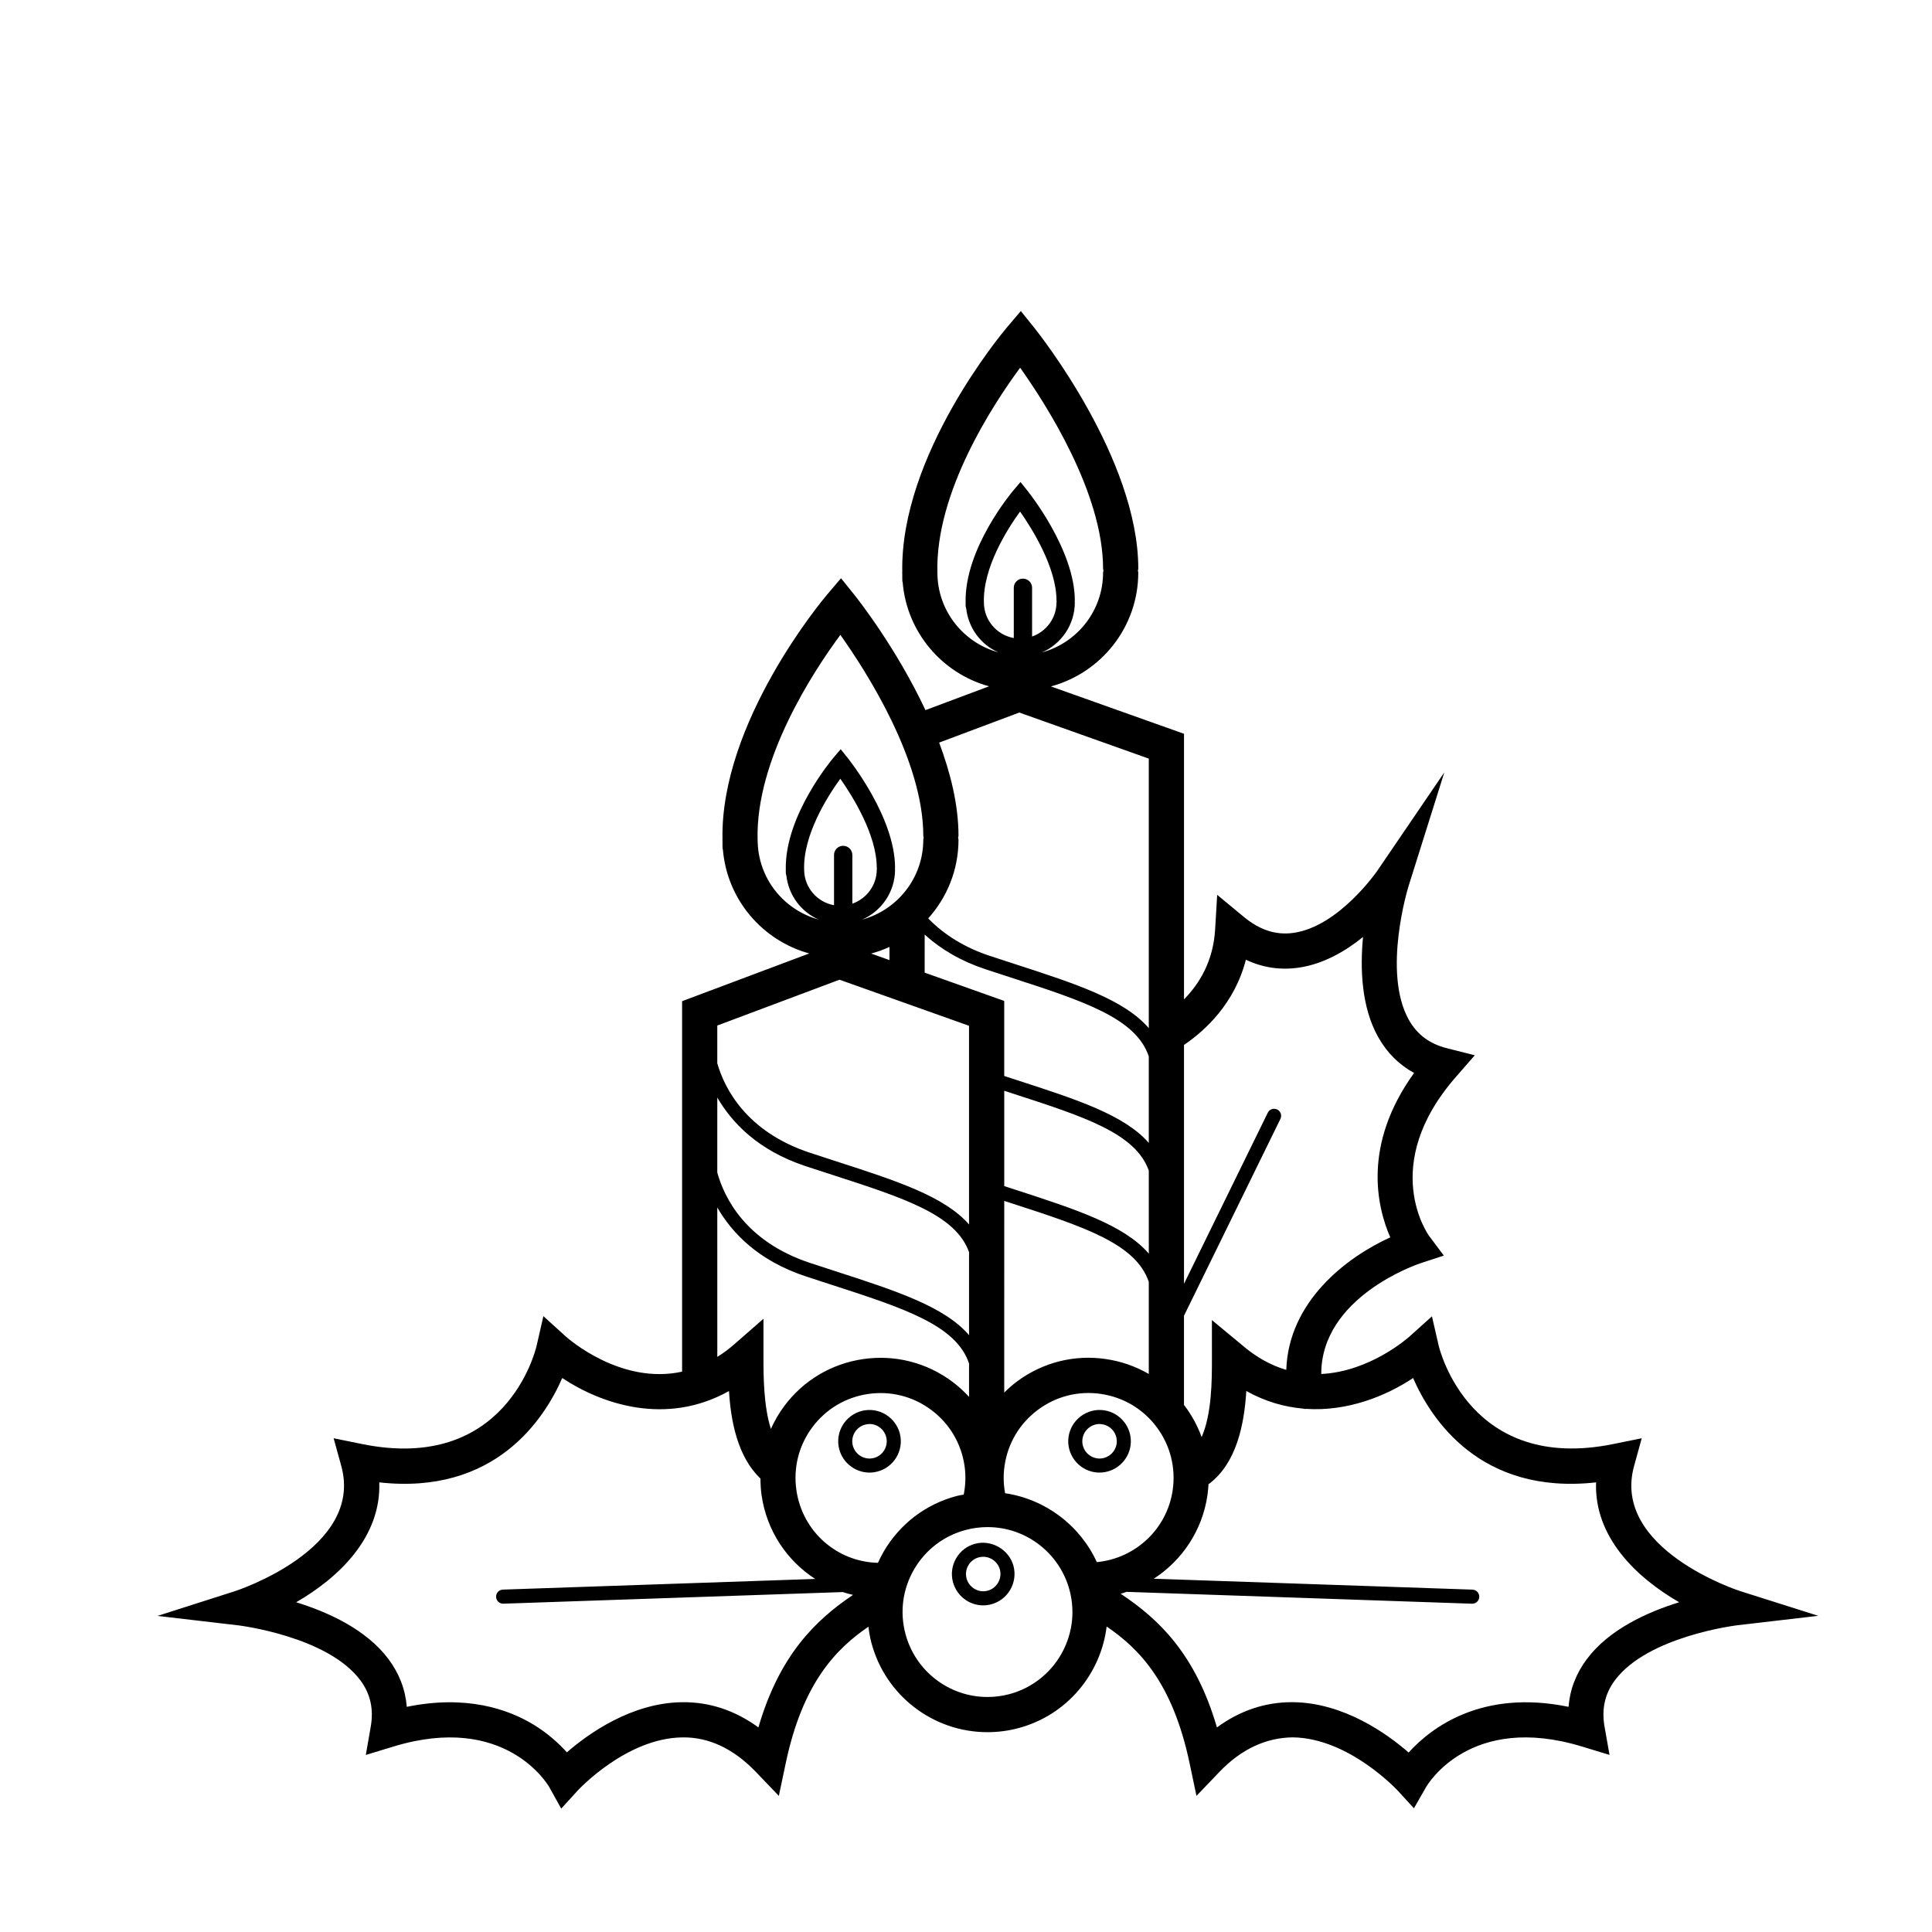<?xml version="1.0" encoding="UTF-8"?>
<!-- Uploaded to: ICON Repo, www.svgrepo.com, Generator: ICON Repo Mixer Tools -->
<svg fill="#000000" width="800px" height="800px" version="1.1" viewBox="144 144 512 512" xmlns="http://www.w3.org/2000/svg">
 <g>
  <path d="m605.17 565.66c-0.344-0.105-34.223-11.113-28.117-33.176l2.023-7.332-7.453 1.516c-37.938 7.758-46.047-24.738-46.367-26.105l-1.777-7.719-5.894 5.301c-0.625 0.562-10.617 9.352-23.438 9.977-0.02-20.34 25.18-28.98 26.312-29.355l6.172-2.023-3.891-5.199c-0.137-0.18-13.488-18.602 7.09-42.148l5.004-5.734-7.371-1.867c-4.621-1.16-7.926-3.633-10.117-7.551-7.082-12.688-0.133-35.211-0.055-35.438l9.473-30.121-17.781 26.102c-0.102 0.145-10.156 14.727-22.176 16.434-4.629 0.664-8.938-0.727-13.16-4.219l-7.082-5.863-0.543 9.176c-0.492 8.297-4.055 14.273-8.246 18.531v-70.383l-35.277-12.555c13.316-3.586 23.156-15.742 23.156-30.172 0-0.188-0.086-0.336-0.102-0.516 0.023-0.188 0.105-0.344 0.105-0.527 0-29.188-26.461-62.457-27.59-63.863l-3.535-4.398-3.652 4.297c-1.188 1.402-28.375 33.855-27.766 64.906 0 0.035-0.02 0.066-0.02 0.102 0 0.168 0.02 0.328 0.023 0.5 0.016 0.59-0.023 1.18 0.016 1.773 0.004 0.125 0.07 0.23 0.09 0.352 1.109 13.219 10.461 24.105 22.887 27.52l-16.852 6.312c-7.82-16.68-18.152-29.691-18.844-30.555l-3.535-4.398-3.656 4.301c-1.188 1.395-28.371 33.855-27.754 64.906 0 0.031-0.02 0.066-0.02 0.102 0 0.168 0.02 0.328 0.023 0.492 0.02 0.59-0.023 1.184 0.016 1.777 0.004 0.125 0.074 0.227 0.09 0.348 1.109 13.219 10.453 24.098 22.883 27.512l-33.699 12.652v98.176c-16.191 3.562-30.121-8.695-30.859-9.355l-5.898-5.356-1.777 7.773c-0.316 1.391-8.223 33.895-46.359 26.105l-7.453-1.516 2.023 7.332c6.082 21.98-27.785 33.066-28.129 33.176l-20.566 6.57 21.441 2.508c0.23 0.031 23.629 2.891 32.309 14.547 2.676 3.598 3.578 7.629 2.754 12.316l-1.301 7.477 7.266-2.211c29.625-9.043 40.918 9.969 41.367 10.766l3.148 5.672 4.375-4.801c0.133-0.137 12.832-13.895 27.734-14.078 6.973-0.109 13.566 2.984 19.457 9.129l6.106 6.375 1.824-8.641c4.508-21.422 13.426-30.383 21.914-36.195 0.18 1.422 0.414 2.84 0.789 4.246 3.688 13.957 16.34 23.703 30.754 23.703 2.75 0 5.496-0.352 8.168-1.062 12.934-3.43 21.891-14.395 23.426-26.938 8.516 5.805 17.469 14.766 21.984 36.238l1.82 8.641 6.109-6.375c5.875-6.137 12.469-9.055 19.418-9.129 14.828 0.16 27.648 13.949 27.781 14.078l4.324 4.715 3.184-5.562c0.465-0.816 11.75-19.828 41.383-10.793l7.266 2.211-1.32-7.481c-0.82-4.695 0.082-8.723 2.762-12.316 8.68-11.648 32.074-14.516 32.309-14.547l21.562-2.519zm-131-167.32c4.438 2.098 9.117 2.793 13.977 2.102 6.543-0.938 12.395-4.352 17.07-8.133-0.805 8.414-0.434 18.547 3.981 26.461 2.324 4.172 5.527 7.379 9.551 9.574-13.77 19.086-9.82 35.543-6.312 43.57-11.695 5.309-26.965 17.039-27.562 35.117-3.93-1.152-7.977-3.293-11.969-6.785l-7.738-6.41 0.004 10.27c0.004 5.5-0.004 14.555-2.727 20.738-1.047-2.891-2.527-5.644-4.414-8.188-0.09-0.105-0.176-0.195-0.262-0.309v-23.66l25.555-52.164c0.457-0.934 0.07-2.039-0.855-2.5-0.934-0.441-2.039-0.074-2.492 0.855l-22.203 45.332-0.004-63.293c5.684-3.859 13.422-11.008 16.402-22.578zm-140.08 36.523c3.836 6.609 10.77 14.008 23.434 18.188 2.43 0.805 4.801 1.57 7.106 2.312 19.125 6.188 32.66 10.59 36.18 20.469v21.996c-6.504-7.586-19.438-11.773-35.43-16.953-2.172-0.707-4.402-1.43-6.688-2.18-17.262-5.707-22.812-17.492-24.602-23.949zm33.359-66.715c-1.34 0-2.422 1.082-2.422 2.422v13.32c-4.438-0.789-7.82-4.621-7.918-9.262-0.359-9.332 6.227-19.645 9.586-24.254 3.254 4.629 9.656 14.855 9.656 23.582 0 0.086 0.039 0.152 0.051 0.227-0.012 0.086-0.051 0.156-0.051 0.242 0 4.203-2.719 7.742-6.469 9.059v-12.914c-0.008-1.34-1.094-2.422-2.434-2.422zm12.27 30.289-4.863-1.734c1.676-0.453 3.305-1.039 4.863-1.75zm9.328-6.762c4.379 3.965 9.738 7.074 16.117 9.184 2.293 0.754 4.523 1.48 6.699 2.188 19.445 6.309 33.176 10.785 36.578 20.914v22.914c-6.481-7.426-19.219-11.547-34.961-16.637-1.098-0.359-2.207-0.719-3.352-1.094v-19.887l-21.086-7.5zm21.082 41.387c0.73 0.23 1.484 0.488 2.207 0.719 19.098 6.184 32.613 10.57 36.109 20.445v22c-6.504-7.582-19.434-11.773-35.418-16.957-0.934-0.301-1.941-0.637-2.891-0.945v-25.262zm0 29.188c0.574 0.18 1.18 0.379 1.742 0.562 19.445 6.309 33.172 10.781 36.57 20.906v24.395c-3.457-1.996-7.281-3.356-11.336-3.945-8.422-1.254-16.812 0.887-23.633 5.969-1.195 0.891-2.293 1.883-3.34 2.91l0.004-50.797zm4.957-164.91c-1.336 0-2.422 1.082-2.422 2.422v13.324c-4.438-0.789-7.828-4.625-7.918-9.27-0.348-9.336 6.231-19.637 9.586-24.25 3.254 4.641 9.652 14.879 9.652 23.59 0 0.082 0.047 0.152 0.051 0.23-0.004 0.082-0.051 0.156-0.051 0.238 0 4.195-2.715 7.742-6.469 9.059v-12.918c0-1.34-1.082-2.426-2.43-2.426zm-22.664-1.605c0-0.016-0.004-0.023-0.004-0.039-0.551-21.211 14.73-44.5 21.93-54.246 7.019 9.879 21.98 33.281 21.98 53.242 0 0.188 0.082 0.336 0.105 0.516-0.023 0.188-0.105 0.344-0.105 0.527 0 10.105-6.871 18.617-16.176 21.156 5.106-2.238 8.688-7.332 8.688-13.262 0-0.082-0.035-0.145-0.039-0.23 0.004-0.082 0.039-0.156 0.039-0.242 0-13.332-12.051-28.492-12.566-29.125l-1.832-2.289-1.898 2.238c-0.539 0.641-12.934 15.434-12.645 29.617 0 0.012-0.012 0.02-0.012 0.031 0 0.023 0.012 0.055 0.012 0.082 0.012 0.324-0.016 0.645 0.012 0.961 0.012 0.195 0.086 0.371 0.141 0.551 0.578 5.215 3.879 9.609 8.504 11.652-9.297-2.566-16.133-11.059-16.133-21.141zm21.699 37.094 34.32 12.211v71.43c-6.504-7.582-19.434-11.777-35.422-16.969-2.172-0.707-4.398-1.422-6.68-2.176-6.676-2.211-12.117-5.582-16.355-9.941 4.973-5.535 8.027-12.832 8.027-20.844 0-0.188-0.086-0.344-0.109-0.52 0.023-0.18 0.109-0.344 0.109-0.527 0-8.184-2.117-16.66-5.129-24.695zm-69.34 33.711c0-0.02-0.012-0.039-0.012-0.059-0.527-21.211 14.73-44.496 21.938-54.227 7.019 9.875 21.977 33.277 21.977 53.238 0 0.18 0.086 0.336 0.105 0.52-0.023 0.18-0.109 0.344-0.109 0.527 0 10.113-6.871 18.621-16.191 21.16 5.117-2.238 8.711-7.336 8.711-13.27 0-0.082-0.039-0.152-0.047-0.23 0.004-0.086 0.047-0.156 0.047-0.238 0-13.324-12.062-28.484-12.574-29.125l-1.832-2.289-1.906 2.238c-0.539 0.641-12.918 15.426-12.645 29.598 0 0.016-0.004 0.023-0.004 0.039 0 0.035 0.004 0.059 0.004 0.098 0.012 0.312-0.012 0.637 0.012 0.953 0.012 0.195 0.086 0.363 0.141 0.543 0.586 5.223 3.883 9.621 8.516 11.656-9.289-2.547-16.129-11.047-16.129-21.133zm21.699 37.09 34.324 12.211v52.652c-6.492-7.445-19.262-11.582-35.035-16.676-2.297-0.742-4.66-1.512-7.078-2.309-17.043-5.629-22.715-17.195-24.602-23.711v-10.02zm-32.391 60.352c3.805 6.625 10.727 14.062 23.434 18.262 2.293 0.75 4.527 1.477 6.707 2.188 19.457 6.301 33.18 10.762 36.578 20.902v8.844c-1.344-1.461-2.828-2.82-4.453-4.031-6.82-5.078-15.215-7.199-23.625-5.977-8.414 1.23-15.852 5.664-20.922 12.484-1.41 1.895-2.57 3.918-3.516 6.019-1.918-6.031-1.969-13.789-1.965-18.918v-10.27l-7.734 6.758c-1.496 1.309-2.996 2.41-4.5 3.344zm10.898 137.8c-6.207-4.527-13.004-6.781-20.27-6.68-13.336 0.172-24.723 8.281-30.492 13.285-2.012-2.246-4.934-4.973-8.855-7.359-6.758-4.098-17.816-7.934-33.57-4.699-0.359-4.574-1.98-8.801-4.836-12.637-5.871-7.871-16.031-12.473-24.477-15.078 11.34-6.539 22.539-17.262 22.027-31.77 30.695 3.402 43.746-16.797 48.488-27.652 10.43 6.922 27.559 12.758 44.188 3.445 0.488 8.004 2.273 17.422 8.34 23.195 0.012 1.48 0.086 2.969 0.301 4.449 1.387 9.496 6.769 17.348 14.203 22.152l-82.766 2.828c-1.027 0.039-1.832 0.902-1.797 1.934 0.035 1.004 0.863 1.797 1.863 1.797h0.066l89.949-3.078c0.887 0.289 1.789 0.539 2.707 0.75-9.98 6.715-19.484 15.973-25.07 35.117zm33.195-46.586c-0.562 0.973-1.062 1.965-1.516 2.969-10.809-0.25-19.996-8.211-21.609-19.227-0.867-5.961 0.629-11.887 4.223-16.711 3.586-4.816 8.844-7.941 14.797-8.812 5.949-0.863 11.879 0.621 16.703 4.223 4.82 3.582 7.957 8.844 8.828 14.797 0.371 2.562 0.293 5.129-0.211 7.648-0.605 0.121-1.219 0.203-1.82 0.352-8.23 2.168-15.117 7.418-19.395 14.762zm33.277 37.777c-1.898 0.5-3.844 0.746-5.777 0.746-10.184 0-19.125-6.887-21.738-16.762-1.535-5.809-0.719-11.871 2.301-17.062 3.023-5.199 7.891-8.914 13.707-10.449 1.891-0.504 3.836-0.75 5.769-0.75 10.188 0 19.129 6.891 21.734 16.762 3.18 11.992-4 24.336-15.996 27.516zm-1.098-53.254c-0.441-2.398-0.5-4.848-0.141-7.301 0.871-5.949 4.004-11.211 8.828-14.793 4.82-3.602 10.758-5.098 16.707-4.223 5.949 0.871 11.199 3.996 14.793 8.812 3.594 4.828 5.09 10.758 4.223 16.711-1.516 10.344-9.934 18.082-20.098 19.055-4.481-9.777-13.652-16.68-24.312-18.262zm154.16 43.973c-2.863 3.836-4.484 8.062-4.84 12.637-23.094-4.758-36.516 5.633-42.375 12.102-5.754-4.996-17.156-13.156-30.539-13.332-0.137-0.004-0.281-0.004-0.422-0.004-7.113 0-13.758 2.238-19.844 6.688-5.668-19.426-15.371-28.691-25.512-35.422 0.523-0.141 1.039-0.324 1.551-0.504l91.562 3.141h0.059c1.004 0 1.828-0.797 1.863-1.797 0.035-1.031-0.766-1.895-1.797-1.934l-84.457-2.891c7.457-4.84 12.844-12.727 14.211-22.098 0.145-0.996 0.238-2 0.293-2.996 0.066-0.051 0.145-0.059 0.211-0.105 7.273-5.535 9.262-15.809 9.801-24.551 5.023 2.816 10.098 4.227 15.008 4.664 0.172 0.02 0.336 0.098 0.52 0.098 0.105 0 0.203-0.02 0.309-0.023 11.043 0.734 21.262-3.449 28.359-8.172 4.742 10.855 17.785 31.055 48.492 27.652-0.52 14.508 10.688 25.23 22.027 31.77-8.449 2.606-18.617 7.207-24.48 15.078z"/>
  <path d="m373.23 517.74c-4.523 0.664-7.672 4.887-7.012 9.418 0.59 4.047 4.121 7.094 8.211 7.094 0.398 0 0.801-0.023 1.203-0.09 4.523-0.66 7.664-4.887 7.008-9.406-0.648-4.449-4.852-7.68-9.41-7.016zm1.871 12.734c-2.519 0.387-4.836-1.41-5.195-3.859-0.363-2.492 1.371-4.82 3.863-5.18 0.227-0.039 0.449-0.059 0.672-0.059 2.242 0 4.176 1.688 4.504 3.914 0.367 2.496-1.359 4.82-3.844 5.184z"/>
  <path d="m435.39 534.25c4.09 0 7.621-3.047 8.207-7.094 0.664-4.527-2.484-8.75-7.012-9.418-4.555-0.66-8.758 2.562-9.406 7.019-0.66 4.519 2.481 8.746 7.008 9.406 0.402 0.066 0.805 0.086 1.203 0.086zm-4.519-8.957c0.328-2.227 2.262-3.914 4.516-3.914 0.211 0 0.441 0.02 0.664 0.059 2.492 0.359 4.227 2.684 3.863 5.18-0.352 2.449-2.684 4.238-5.184 3.859-2.492-0.367-4.223-2.691-3.859-5.184z"/>
  <path d="m402.43 553.11c-2.137 0.559-3.93 1.926-5.043 3.848-1.109 1.918-1.414 4.152-0.848 6.293 0.969 3.641 4.266 6.188 8.02 6.188 0.715 0 1.426-0.098 2.121-0.277 4.422-1.18 7.074-5.734 5.906-10.16-1.152-4.328-5.809-7.047-10.156-5.891zm3.297 12.438c-0.383 0.105-0.777 0.156-1.164 0.156-2.07 0-3.883-1.402-4.414-3.406-0.312-1.18-0.145-2.414 0.473-3.465 0.609-1.059 1.594-1.805 2.769-2.117 0.383-0.105 0.777-0.152 1.176-0.152 2.066 0 3.883 1.391 4.418 3.391 0.637 2.438-0.82 4.949-3.258 5.594z"/>
 </g>
</svg>